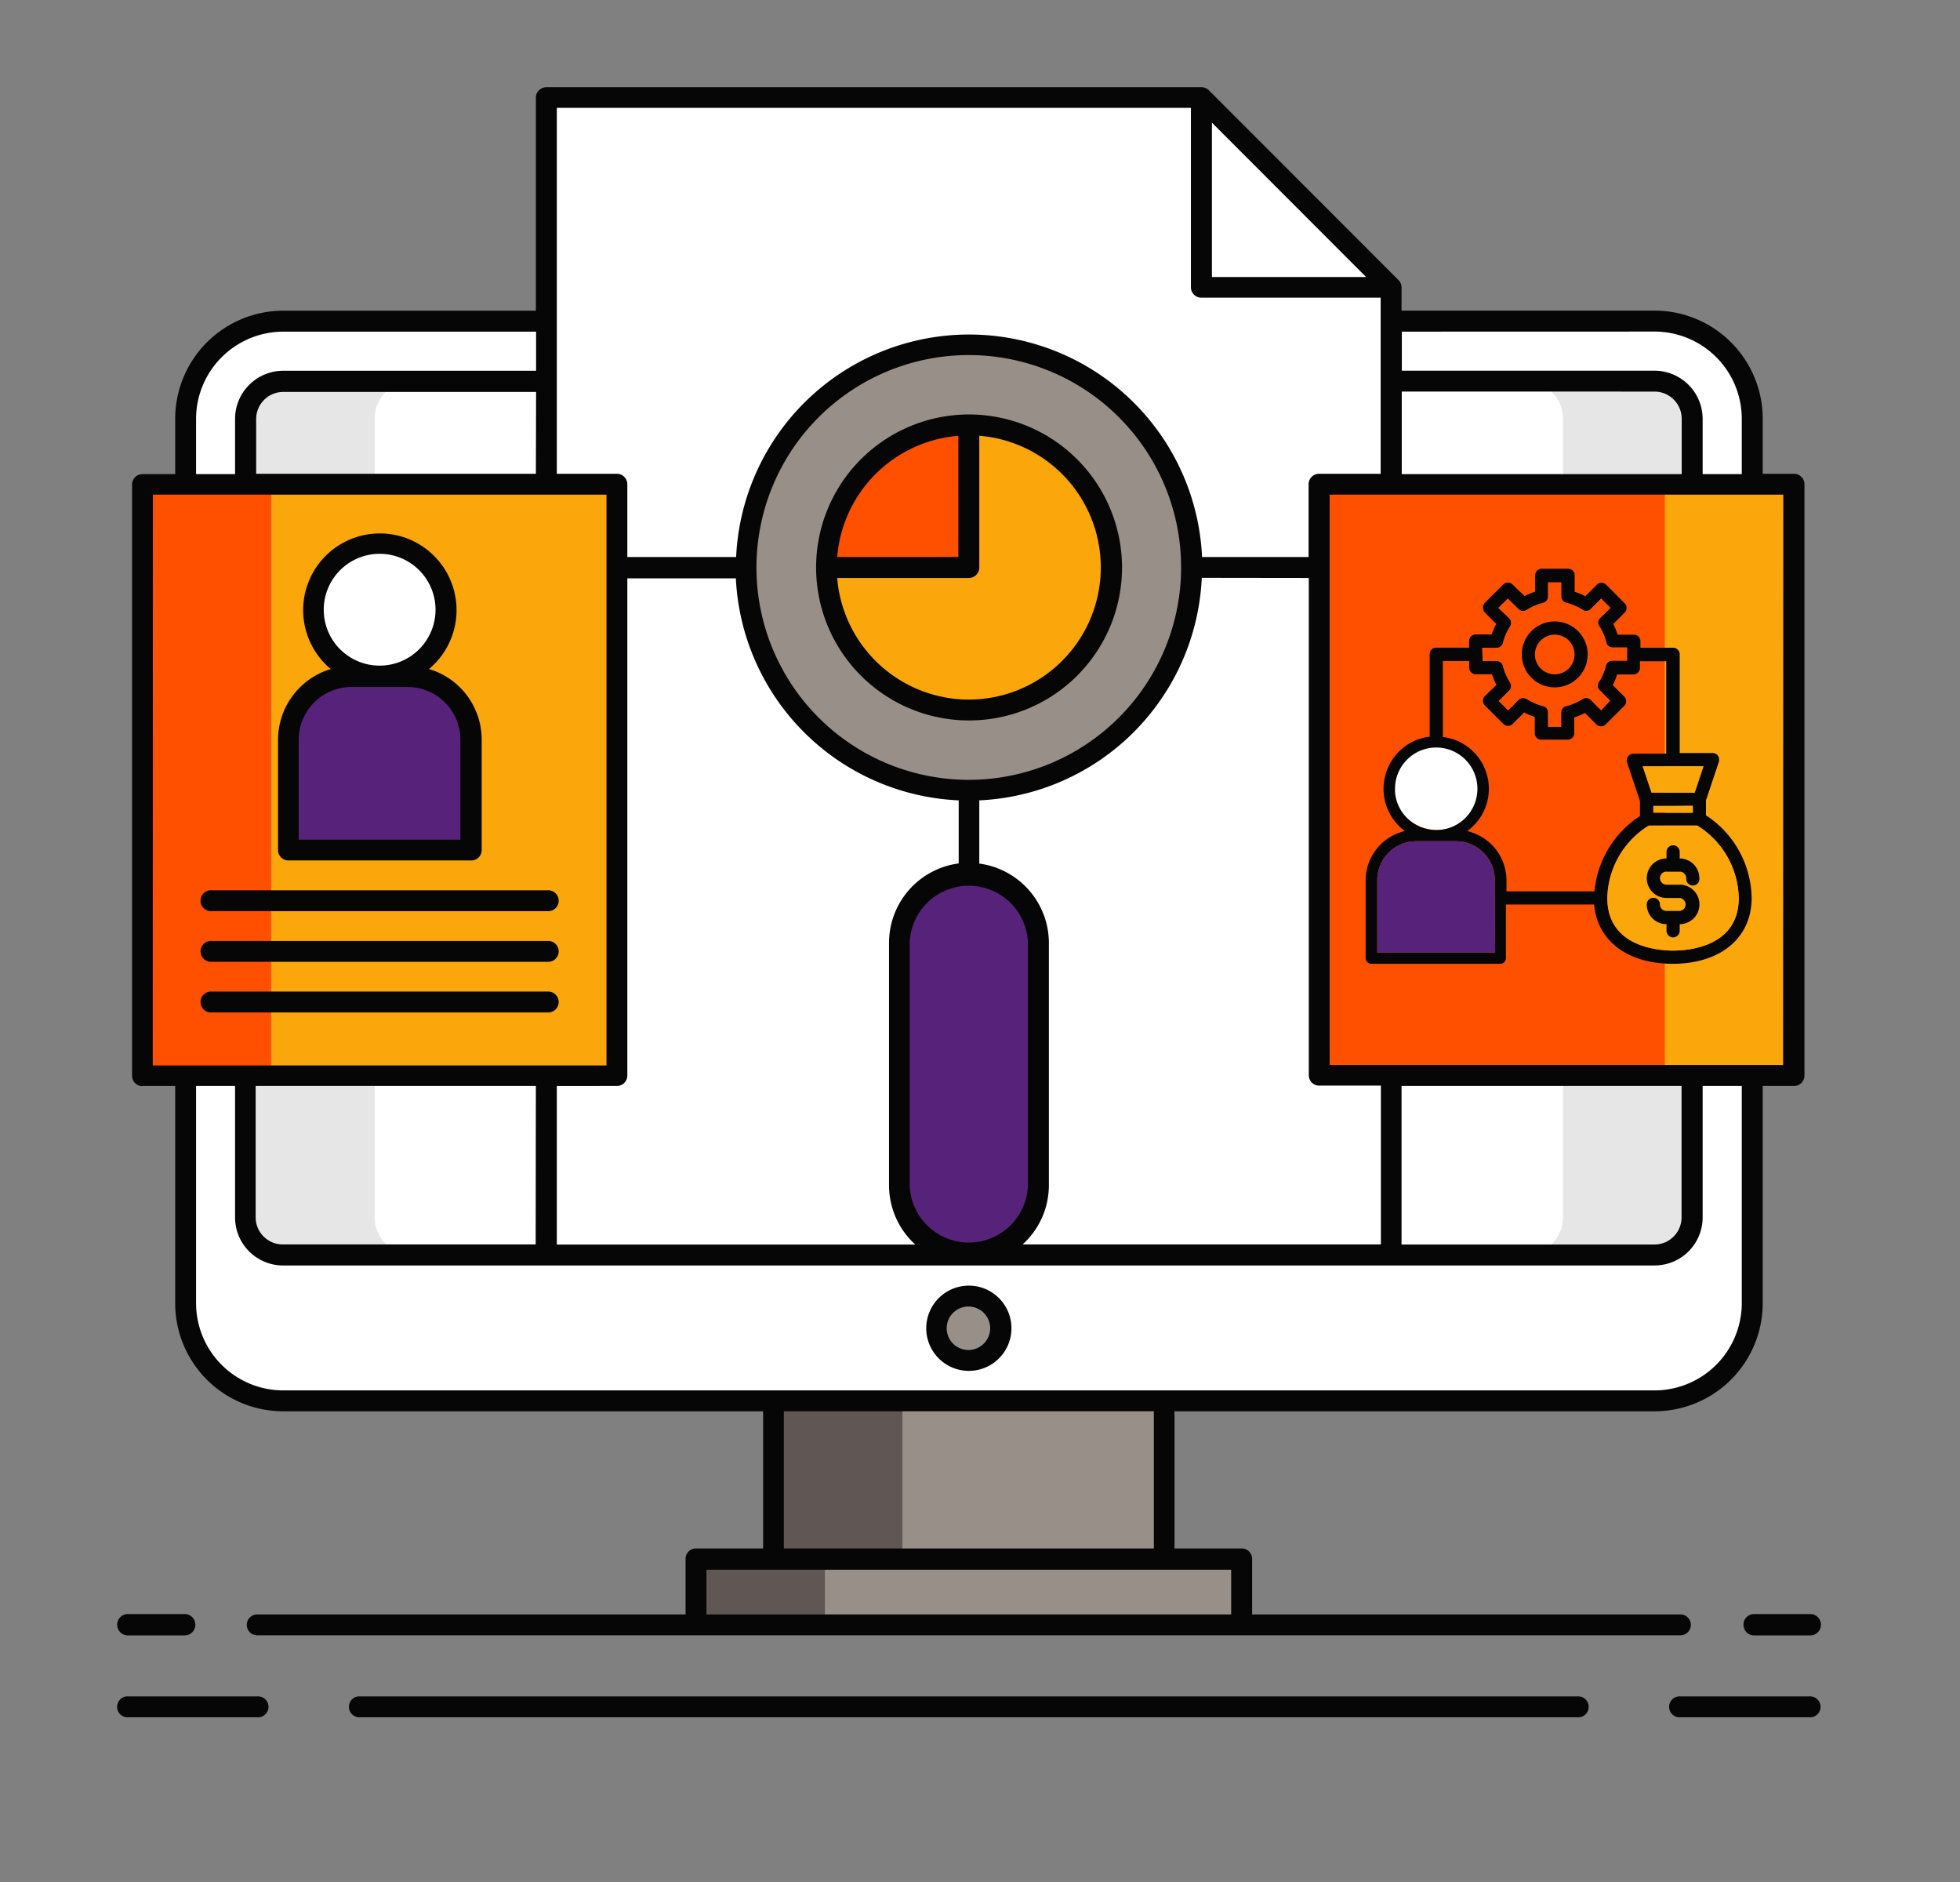 <svg id="Capa_1" data-name="Capa 1" xmlns="http://www.w3.org/2000/svg" viewBox="0 0 276 265"><rect x="0" y="0" width="276" height="265" fill="#808080" stroke="none"/><defs><style>.cls-1{fill:#fff;}.cls-2{fill:#e6e6e6;}.cls-3{fill:#978f88;}.cls-4{fill:#605755;}.cls-5{fill:#572279;}.cls-6{fill:#fba60b;}.cls-7{fill:#ff5000;}.cls-8{fill:#070606;}</style></defs><rect class="cls-1" x="26.13" y="45.21" width="220.58" height="152.02" rx="13.75"/><rect class="cls-1" x="34.6" y="53.67" width="203.65" height="123.02" rx="5.29"/><path class="cls-2" d="M52.76,171.4V59A5.29,5.29,0,0,1,58,53.63H39.89a5.3,5.3,0,0,0-5.29,5.29V171.37a5.3,5.3,0,0,0,5.29,5.28H58A5.28,5.28,0,0,1,52.76,171.4Z"/><path class="cls-2" d="M220.1,171.4V59a5.29,5.29,0,0,0-5.26-5.33H233a5.3,5.3,0,0,1,5.28,5.29V171.37a5.29,5.29,0,0,1-5.28,5.28H214.82A5.29,5.29,0,0,0,220.1,171.4Z"/><path class="cls-3" d="M98,219.48h76.85v9.25H98Z"/><path class="cls-4" d="M98,219.48h18.16v9.25H98Z"/><path class="cls-3" d="M108.94,197.22h55v22.26h-55Z"/><path class="cls-4" d="M108.94,197.22h18.14v22.26H108.94Z"/><circle class="cls-3" cx="136.43" cy="186.95" r="4.52"/><path class="cls-1" d="M195.91,40.43,169.19,13.69H76.94v163h119Z"/><circle class="cls-3" cx="136.43" cy="79.89" r="31.36"/><path class="cls-5" d="M136.43,122.94h0a9.8,9.8,0,0,1,9.8,9.8v34.15a9.8,9.8,0,0,1-9.8,9.8h0a9.81,9.81,0,0,1-9.81-9.8V132.74a9.81,9.81,0,0,1,9.81-9.8Z"/><path class="cls-6" d="M136.43,59.82V79.89H116.36a20.07,20.07,0,1,0,20.07-20.07Z"/><path class="cls-7" d="M136.43,59.82a20.07,20.07,0,0,0-20.07,20.07h20.07Z"/><path class="cls-6" d="M20.07,68.18H86.93v83.24H20.07Z"/><path class="cls-7" d="M20.07,68.18H38.19v83.24H20.07Z"/><path class="cls-7" d="M185.76,68.18h66.86v83.24H185.76Z"/><circle class="cls-1" cx="53.46" cy="85.9" r="9.33"/><path class="cls-5" d="M49.47,95.23h7.94a8.88,8.88,0,0,1,8.89,8.88h0v15.56H40.59V104.12A8.89,8.89,0,0,1,49.47,95.23Z"/><path class="cls-6" d="M234.44,68.18H252.6v83.24H234.44Z"/><path class="cls-8" d="M136.43,181a6,6,0,1,0,6,6,6,6,0,0,0-6-6Zm0,9.06a3.06,3.06,0,1,1,3-3.06,3.06,3.06,0,0,1-3,3.06Z"/><path class="cls-8" d="M36.22,238.83H18.08a1.47,1.47,0,1,0-.23,2.94H36.22a1.47,1.47,0,1,0,.23-2.94A.89.89,0,0,0,36.22,238.83Z"/><path class="cls-8" d="M254.78,238.83H236.63a1.47,1.47,0,1,0-.23,2.94h18.38a1.47,1.47,0,0,0,.22-2.94A.81.81,0,0,0,254.78,238.83Z"/><path class="cls-8" d="M222.13,238.83H50.72a1.46,1.46,0,0,0-1.58,1.35,1.48,1.48,0,0,0,1.36,1.59H222.13a1.47,1.47,0,0,0,.22-2.94A.81.81,0,0,0,222.13,238.83Z"/><path class="cls-8" d="M18.08,230.24h7.81a1.48,1.48,0,0,0,.23-3h-8a1.48,1.48,0,0,0-.23,3Z"/><path class="cls-8" d="M245.51,228.76a1.48,1.48,0,0,0,1.48,1.48h7.81a1.48,1.48,0,1,0,.23-3h-8A1.49,1.49,0,0,0,245.51,228.76Z"/><path class="cls-8" d="M136.43,58.35A21.54,21.54,0,1,0,158,79.89h0A21.57,21.57,0,0,0,136.43,58.35Zm-1.48,3V78.42H117.89A18.63,18.63,0,0,1,135,61.35Zm1.48,37.14a18.62,18.62,0,0,1-18.54-17.12h18.54a1.47,1.47,0,0,0,1.47-1.48V61.35a18.6,18.6,0,0,1-1.47,37.14Z"/><path class="cls-8" d="M20.07,152.89h4.6v30.58a15.21,15.21,0,0,0,15.22,15.22h67.57V218H98a1.46,1.46,0,0,0-1.46,1.47v7.82H36.22a1.47,1.47,0,0,0,0,2.94H236.63a1.47,1.47,0,0,0,0-2.94H176.32v-7.82a1.47,1.47,0,0,0-1.47-1.47h-9.46V198.69H233a15.23,15.23,0,0,0,15.22-15.22V152.89h4.41a1.47,1.47,0,0,0,1.47-1.47h0V68.18a1.48,1.48,0,0,0-1.47-1.48h-4.41V59A15.24,15.24,0,0,0,233,43.73H197.36v-3.3a1.46,1.46,0,0,0-.43-1l-26.7-26.72a1.5,1.5,0,0,0-1-.43H76.94a1.48,1.48,0,0,0-1.48,1.45V43.74H39.86A15.23,15.23,0,0,0,24.67,59v7.75h-4.6a1.46,1.46,0,0,0-1.47,1.46h0v83.24a1.46,1.46,0,0,0,1.46,1.47Zm153.3,74.4H99.48V221h73.89ZM162.48,218h-52.1V198.69h52.1Zm82.79-34.57A12.3,12.3,0,0,1,233,195.75H39.89a12.29,12.29,0,0,1-12.28-12.28V152.89H33.1V171.4a6.76,6.76,0,0,0,6.76,6.76H233a6.77,6.77,0,0,0,6.76-6.76V152.89h5.51ZM86.87,152.89a1.47,1.47,0,0,0,1.47-1.47h0v-70h15.28A32.88,32.88,0,0,0,135,112.68v8.88a11.28,11.28,0,0,0-9.81,11.18v34.15a11.28,11.28,0,0,0,3.7,8.33H78.41V152.9ZM184.3,81.37v70a1.46,1.46,0,0,0,1.46,1.47h8.69V175.2H144a11.26,11.26,0,0,0,3.7-8.33V132.74a11.29,11.29,0,0,0-9.8-11.16v-8.9a32.87,32.87,0,0,0,31.33-31.33Zm52.49,71.52V171.4a3.82,3.82,0,0,1-3.82,3.81H197.36V152.89Zm-108.69,14V132.74a8.33,8.33,0,0,1,16.65,0v34.15a8.33,8.33,0,0,1-16.65,0Zm8.33-57.1a29.9,29.9,0,1,1,29.89-29.9h0A29.92,29.92,0,0,1,136.43,109.79Zm-61,65.41H39.86A3.82,3.82,0,0,1,36,171.39h0V152.89H75.46Zm175.66-25.27H187.24V69.64h63.88ZM170.66,17.27,192.37,39H170.66Zm26.73,37.86H233A3.83,3.83,0,0,1,236.81,59v7.75H197.39ZM233,46.68A12.29,12.29,0,0,1,245.27,59v7.75h-5.51V59A6.79,6.79,0,0,0,233,52.19h-35.6v-5.5Zm-65.3-31.5V40.43a1.47,1.47,0,0,0,1.46,1.48h25.26V66.7h-8.68a1.48,1.48,0,0,0-1.47,1.48V78.42h-15a32.84,32.84,0,0,0-65.61,0H88.34V68.18a1.48,1.48,0,0,0-1.47-1.48H78.41V15.18ZM75.46,66.7H36.07V59a3.82,3.82,0,0,1,3.82-3.82h35.6ZM27.61,59A12.3,12.3,0,0,1,39.89,46.69h35.6V52.2H39.89A6.78,6.78,0,0,0,33.1,59v7.75H27.61ZM21.53,69.64H85.4V150H21.51Z"/><path class="cls-8" d="M40.59,121.14H66.33a1.46,1.46,0,0,0,1.5-1.43V104.12a10.37,10.37,0,0,0-7.42-9.93,10.8,10.8,0,1,0-15.22-1.38,10.58,10.58,0,0,0,1.38,1.38,10.43,10.43,0,0,0-7.42,9.93v15.56A1.46,1.46,0,0,0,40.59,121.14Zm5-35.24a7.87,7.87,0,1,1,7.92,7.81h-.1A7.86,7.86,0,0,1,45.59,85.9Zm-3.53,18.23a7.43,7.43,0,0,1,7.41-7.41h7.94a7.43,7.43,0,0,1,7.42,7.41v14.09H42.06Z"/><path class="cls-8" d="M77.09,125.34H29.82a1.47,1.47,0,0,0-.22,2.94H77.09a1.47,1.47,0,1,0,.22-2.94A.81.81,0,0,0,77.09,125.34Z"/><path class="cls-8" d="M77.09,132.47H29.82a1.47,1.47,0,1,0-.22,2.94H77.09a1.47,1.47,0,0,0,.22-2.94Z"/><path class="cls-8" d="M77.09,139.6H29.82a1.47,1.47,0,1,0-.22,2.94H77.09a1.47,1.47,0,0,0,.22-2.94Z"/><circle class="cls-1" cx="202.37" cy="110.65" r="6.2"/><path class="cls-8" d="M218.92,96.77a4.64,4.64,0,1,0-4.63-4.65v0A4.63,4.63,0,0,0,218.92,96.77Zm0-7.42a2.79,2.79,0,1,1-2.78,2.8h0A2.8,2.8,0,0,1,218.92,89.35Z"/><path class="cls-8" d="M234.67,122.72h1.86a.92.92,0,0,1,.92.92h0a.93.93,0,1,0,1.85,0,2.78,2.78,0,0,0-2.77-2.78v-.92a.93.93,0,0,0-.93-.93.92.92,0,0,0-.93.93v.92a2.78,2.78,0,0,0,0,5.56h1.86a.93.93,0,0,1,.83,1,.92.92,0,0,1-.83.83h-1.86a.92.92,0,0,1-.92-.92h0a.93.93,0,1,0-1.86,0,2.77,2.77,0,0,0,2.78,2.78v.93a.93.93,0,0,0,1.86,0h0v-.93a2.78,2.78,0,1,0,0-5.56h-1.86a.92.92,0,0,1,0-1.84Z"/><path class="cls-8" d="M240.23,114.79v-2.11l1.81-5.41a1,1,0,0,0-.13-.87.93.93,0,0,0-.76-.39h-4.62V92.12a.93.93,0,0,0-.93-.93H231v-.91a.93.93,0,0,0-.93-.93h-2.28a9.19,9.19,0,0,0-.62-1.49l1.61-1.61a.94.94,0,0,0,0-1.32l-2.6-2.61a.94.94,0,0,0-1.32,0l-1.62,1.62a8.17,8.17,0,0,0-1.5-.62V81a.91.91,0,0,0-.91-.93h-3.72a.93.93,0,0,0-.93.93h0V83.3a9.3,9.3,0,0,0-1.5.62L213,82.29a.94.94,0,0,0-1.32,0l-2.61,2.6a1,1,0,0,0,0,1.32l1.62,1.62a9.79,9.79,0,0,0-.63,1.49H207.8a.93.93,0,0,0-.93.93h0v.93h-4.63a.92.92,0,0,0-.92.93h0v11.57h.32a7.29,7.29,0,0,0-4.13,1.66,7.4,7.4,0,0,0-1,10.41h0a7.67,7.67,0,0,0,.94.95l.36.29-.44.13a7.14,7.14,0,0,0-5.07,6.78v11a.8.8,0,0,0,.79.79h18.18a.8.8,0,0,0,.79-.79h0v-7.56h12.41c.45,5.1,4.69,8.35,11.07,8.35,6.75,0,11.12-3.65,11.12-9.27A14.13,14.13,0,0,0,240.23,114.79Zm-.36-6.9-1.23,3.7h-6.08l-1.24-3.7Zm-1.5,5.56v1h-5.56v-.92ZM208.73,91.21h2.05a.92.92,0,0,0,.87-.72,7.74,7.74,0,0,1,1-2.3.93.93,0,0,0-.13-1.15L211,85.59l1.32-1.31,1.5,1.48a.91.91,0,0,0,1.14.13,7.73,7.73,0,0,1,2.3-1A.93.93,0,0,0,218,84V82h1.84V84a.94.94,0,0,0,.73.87,7.77,7.77,0,0,1,2.3,1,.92.92,0,0,0,1.14-.13l1.46-1.46,1.31,1.31L225.32,87a.87.87,0,0,0-.13,1.14,7.51,7.51,0,0,1,1,2.3.9.9,0,0,0,.87.72h2.05v1.85H227a.91.91,0,0,0-.87.72,7.46,7.46,0,0,1-1,2.31.87.87,0,0,0,.13,1.14l1.46,1.46L225.47,100,224,98.53a.92.92,0,0,0-1.14-.13,8,8,0,0,1-2.3,1,.93.93,0,0,0-.73.86v2.06H218v-2.06a.92.92,0,0,0-.73-.86,8,8,0,0,1-2.3-1,.92.92,0,0,0-1.14.13L212.37,100l-1.32-1.31,1.47-1.46a.94.94,0,0,0,.13-1.14,7.46,7.46,0,0,1-1-2.31.93.93,0,0,0-.87-.72h-2Zm-12.29,20.08h0v-.24a5.81,5.81,0,0,1,5.79-5.81h0a5.81,5.81,0,1,1-5.8,6.05Zm14.1,22.82h-16.6V123.9a5.49,5.49,0,0,1,5.48-5.47H205a5.48,5.48,0,0,1,5.49,5.47Zm14-8.62h-12.4v-1.58a7.14,7.14,0,0,0-5.07-6.78l-.44-.13.36-.29a7.34,7.34,0,0,0-3.81-12.95V93.06h3.71V94a.93.93,0,0,0,.93.93h2.28a8.51,8.51,0,0,0,.62,1.49L209.09,98a.94.94,0,0,0,0,1.32l2.6,2.6a.94.94,0,0,0,1.32,0l1.61-1.61a8.94,8.94,0,0,0,1.5.62v2.28a.93.93,0,0,0,.93.93h3.71a.92.92,0,0,0,.92-.92h0V101a8.94,8.94,0,0,0,1.5-.62l1.61,1.61a.94.94,0,0,0,1.32,0l2.61-2.6a.94.94,0,0,0,0-1.32l-1.62-1.62a7.8,7.8,0,0,0,.62-1.49H230a.93.93,0,0,0,.93-.93h0v-.93h3.7v13H230a.93.93,0,0,0-.75.4.94.94,0,0,0-.13.86l1.81,5.41v2.12a14.16,14.16,0,0,0-6.41,10.67Zm11.08,8.34c-2.18,0-9.27-.54-9.27-7.41a12.27,12.27,0,0,1,5.84-10.19H239a12.27,12.27,0,0,1,5.84,10.19c0,6.87-7.08,7.41-9.26,7.41Z"/><polygon class="cls-6" points="239.87 107.88 238.63 111.59 232.56 111.59 231.32 107.88 239.87 107.88"/><rect class="cls-6" x="232.82" y="113.45" width="5.56" height="0.93"/><path class="cls-7" d="M208.73,91.21h2.05a.92.92,0,0,0,.87-.72,7.74,7.74,0,0,1,1-2.3.93.93,0,0,0-.13-1.15L211,85.59l1.32-1.31,1.5,1.48a.91.91,0,0,0,1.14.13,7.73,7.73,0,0,1,2.3-1A.93.93,0,0,0,218,84V82h1.84V84a.94.94,0,0,0,.73.87,7.77,7.77,0,0,1,2.3,1,.92.92,0,0,0,1.14-.13l1.46-1.46,1.31,1.31L225.32,87a.87.87,0,0,0-.13,1.14,7.51,7.51,0,0,1,1,2.3.9.9,0,0,0,.87.72h2.05v1.85H227a.91.91,0,0,0-.87.72,7.46,7.46,0,0,1-1,2.31.87.87,0,0,0,.13,1.14l1.46,1.46L225.47,100,224,98.53a.92.92,0,0,0-1.14-.13,8,8,0,0,1-2.3,1,.93.93,0,0,0-.73.86v2.06H218v-2.06a.92.92,0,0,0-.73-.86,8,8,0,0,1-2.3-1,.92.92,0,0,0-1.14.13L212.37,100l-1.32-1.31,1.47-1.46a.94.94,0,0,0,.13-1.14,7.46,7.46,0,0,1-1-2.31.93.93,0,0,0-.87-.72h-2Z"/><path class="cls-5" d="M210.54,134.11h-16.6V123.9a5.49,5.49,0,0,1,5.48-5.47H205a5.48,5.48,0,0,1,5.49,5.47Z"/><path class="cls-6" d="M235.6,133.83c-2.18,0-9.27-.54-9.27-7.41a12.27,12.27,0,0,1,5.84-10.19H239a12.27,12.27,0,0,1,5.84,10.19C244.86,133.29,237.78,133.83,235.6,133.83Z"/><path class="cls-8" d="M218.92,96.77a4.64,4.64,0,1,0-4.63-4.65v0A4.63,4.63,0,0,0,218.92,96.77Z"/><path class="cls-7" d="M218.92,89.35a2.79,2.79,0,1,1-2.78,2.8h0A2.8,2.8,0,0,1,218.92,89.35Z"/><path class="cls-8" d="M234.67,122.72h1.86a.92.92,0,0,1,.92.92h0a.93.93,0,1,0,1.85,0,2.78,2.78,0,0,0-2.77-2.78v-.92a.93.93,0,0,0-.93-.93.92.92,0,0,0-.93.93v.92a2.78,2.78,0,0,0,0,5.56h1.86a.93.93,0,0,1,.83,1,.92.92,0,0,1-.83.83h-1.86a.92.92,0,0,1-.92-.92h0a.93.93,0,1,0-1.86,0,2.77,2.77,0,0,0,2.78,2.78v.93a.93.93,0,0,0,1.86,0h0v-.93a2.78,2.78,0,1,0,0-5.56h-1.86a.92.92,0,0,1,0-1.84Z"/></svg>